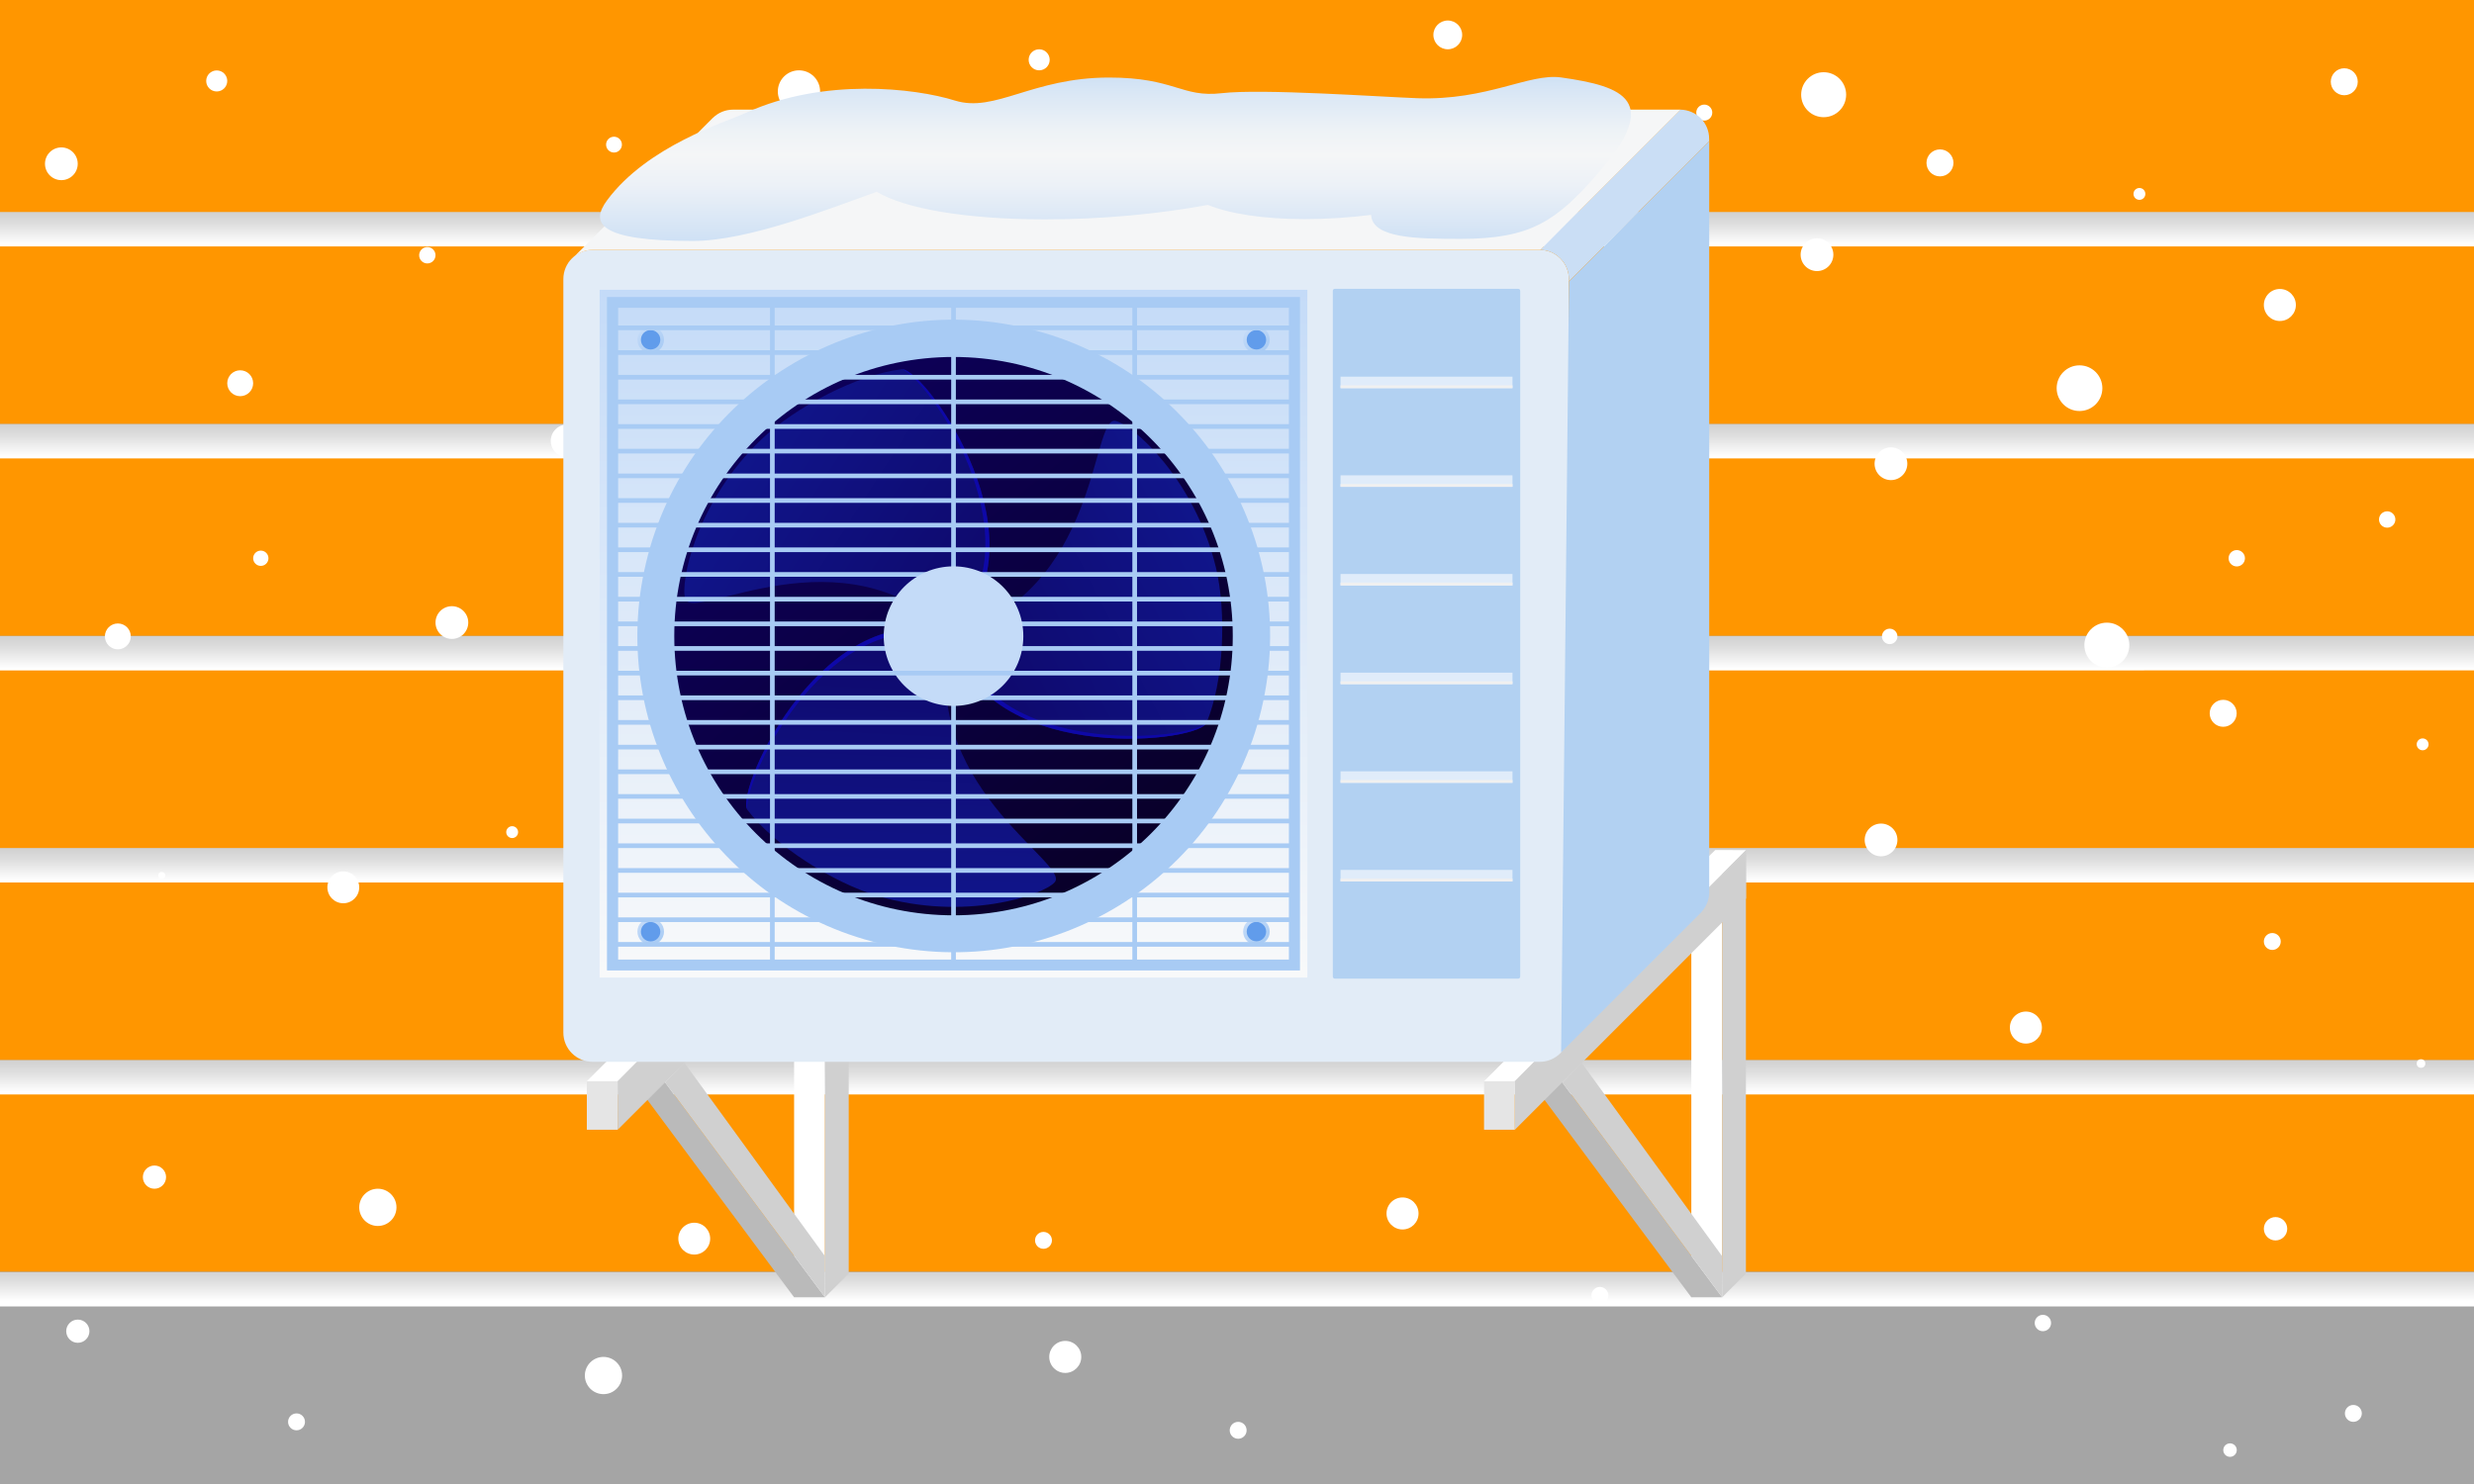 <svg version="1.1" id="pictos" xmlns="http://www.w3.org/2000/svg" x="0" y="0" viewBox="0 0 275 165" xml:space="preserve">
  <rect x="0" y="0" width="275" height="165" fill="#808080" stroke="none"/>
  <style>
    .st0{fill:#ff9600}.st1{fill:url(#SVGID_1_)}.st6{fill:#a5a5a5}.st8{fill:#fff}.st9{fill:#d0d0d0}.st10{fill:#bababa}.st11{fill:#e5e5e5}.st12{fill:#e2ecf7}.st13{fill:#b2d1f2}.st14{fill:#cadef5}.st15{fill:#f5f6f7}.st16{fill:#dfdfdf}.st19{fill:#a8cbf4}.st23{fill:#619ceb}.st27{fill:#0e08a8}.st30{fill:#c4dbf8}.st31{fill:#e0ecfa}.st32{fill:#f0f0f0}
  </style>
  <switch>
    <g>
      <path class="st0" d="M0 0h275v23.57H0zM0 23.57h275v23.57H0z"/>
      <linearGradient id="SVGID_1_" gradientUnits="userSpaceOnUse" x1="137.5" y1="23.543" x2="137.5" y2="27.204">
        <stop offset="0" stop-color="#d0d0d0"/>
        <stop offset=".366" stop-color="#dedede"/>
        <stop offset="1" stop-color="#fff"/>
      </linearGradient>
      <path class="st1" d="M0 23.57h275v3.83H0z"/>
      <path class="st0" d="M0 47.14h275v23.57H0z"/>
      <linearGradient id="SVGID_00000029013846619249033040000012355204536338204317_" gradientUnits="userSpaceOnUse" x1="137.5" y1="47.115" x2="137.5" y2="50.776">
        <stop offset="0" stop-color="#d0d0d0"/>
        <stop offset=".366" stop-color="#dedede"/>
        <stop offset="1" stop-color="#fff"/>
      </linearGradient>
      <path fill="url(#SVGID_00000029013846619249033040000012355204536338204317_)" d="M0 47.14h275v3.83H0z"/>
      <g>
        <path class="st0" d="M0 70.71h275v23.57H0z"/>
        <linearGradient id="SVGID_00000183971138115657934960000014212966744328199320_" gradientUnits="userSpaceOnUse" x1="137.5" y1="70.686" x2="137.5" y2="74.347">
          <stop offset="0" stop-color="#d0d0d0"/>
          <stop offset=".366" stop-color="#dedede"/>
          <stop offset="1" stop-color="#fff"/>
        </linearGradient>
        <path fill="url(#SVGID_00000183971138115657934960000014212966744328199320_)" d="M0 70.71h275v3.83H0z"/>
      </g>
      <g>
        <path class="st0" d="M0 94.29h275v23.57H0z"/>
        <linearGradient id="SVGID_00000085223747125184346260000001789440712932452261_" gradientUnits="userSpaceOnUse" x1="137.5" y1="94.258" x2="137.5" y2="97.918">
          <stop offset="0" stop-color="#d0d0d0"/>
          <stop offset=".366" stop-color="#dedede"/>
          <stop offset="1" stop-color="#fff"/>
        </linearGradient>
        <path fill="url(#SVGID_00000085223747125184346260000001789440712932452261_)" d="M0 94.29h275v3.83H0z"/>
      </g>
      <g>
        <path class="st0" d="M0 117.86h275v23.57H0z"/>
        <linearGradient id="SVGID_00000023969851848043093890000017271760249949292950_" gradientUnits="userSpaceOnUse" x1="137.5" y1="117.829" x2="137.5" y2="121.49">
          <stop offset="0" stop-color="#d0d0d0"/>
          <stop offset=".366" stop-color="#dedede"/>
          <stop offset="1" stop-color="#fff"/>
        </linearGradient>
        <path fill="url(#SVGID_00000023969851848043093890000017271760249949292950_)" d="M0 117.86h275v3.83H0z"/>
      </g>
      <g>
        <path class="st6" d="M0 141.43h275V165H0z"/>
        <linearGradient id="SVGID_00000134949555864187895770000003413650151117282487_" gradientUnits="userSpaceOnUse" x1="137.5" y1="141.184" x2="137.5" y2="146.364">
          <stop offset="0" stop-color="#d0d0d0"/>
          <stop offset=".244" stop-color="#dedede"/>
          <stop offset=".667" stop-color="#fff"/>
        </linearGradient>
        <path fill="url(#SVGID_00000134949555864187895770000003413650151117282487_)" d="M0 141.43h275v3.83H0z"/>
      </g>
      <g>
        <circle class="st8" cx="234.19" cy="71.73" r="2.5"/>
        <circle class="st8" cx="253.42" cy="33.91" r="1.78"/>
        <circle class="st8" cx="155.9" cy="134.92" r="1.78"/>
        <circle class="st8" cx="225.19" cy="114.25" r="1.78"/>
        <circle class="st8" cx="118.41" cy="150.87" r="1.78"/>
        <circle class="st8" cx="189.44" cy="12.52" r=".89"/>
        <circle class="st8" cx="231.15" cy="43.16" r="2.54"/>
        <circle class="st8" cx="210.19" cy="51.56" r="1.82"/>
        <circle class="st8" cx="50.23" cy="69.22" r="1.82"/>
        <circle class="st8" cx="201.97" cy="28.32" r="1.82"/>
        <circle class="st8" cx="209.09" cy="93.39" r="1.82"/>
        <circle class="st8" cx="157.51" cy="46.43" r="1.82"/>
        <circle class="st8" cx="247.12" cy="79.31" r="1.5"/>
        <circle class="st8" cx="252.58" cy="104.68" r=".94"/>
        <circle class="st8" cx="137.63" cy="159.03" r=".94"/>
        <circle class="st8" cx="32.96" cy="158.09" r=".94"/>
        <circle class="st8" cx="269.29" cy="82.76" r=".66"/>
        <circle class="st8" cx="202.71" cy="10.53" r="2.5"/>
        <circle class="st8" cx="215.64" cy="18.11" r="1.5"/>
        <circle class="st8" cx="260.58" cy="9.09" r="1.5"/>
        <circle class="st8" cx="237.81" cy="21.56" r=".66"/>
        <circle class="st8" cx="56.93" cy="92.52" r=".66"/>
        <circle class="st8" cx="252.94" cy="136.62" r="1.3"/>
        <circle class="st8" cx="269.11" cy="118.25" r=".48"/>
        <circle class="st8" cx="68.25" cy="16.08" r=".88"/>
        <circle class="st8" cx="88.51" cy="50.11" r=".88"/>
        <circle class="st8" cx="88.81" cy="10.17" r="2.35"/>
        <circle class="st8" cx="74.89" cy="67.97" r="2.35"/>
        <circle class="st8" cx="115.51" cy="6.65" r="1.17"/>
        <circle class="st8" cx="139.56" cy="14.27" r=".86"/>
        <circle class="st8" cx="103.35" cy="97.54" r=".86"/>
        <circle class="st8" cx="210.05" cy="70.76" r=".86"/>
        <circle class="st8" cx="160.93" cy="3.88" r="1.6"/>
        <circle class="st8" cx="24.09" cy="9" r="1.17"/>
        <circle class="st8" cx="63.04" cy="49.02" r="1.82"/>
        <circle class="st8" cx="6.82" cy="18.21" r="1.82"/>
        <circle class="st8" cx="26.7" cy="42.61" r="1.44"/>
        <circle class="st8" cx="13.1" cy="70.76" r="1.44"/>
        <circle class="st8" cx="47.5" cy="28.38" r=".91"/>
        <circle class="st8" cx="265.35" cy="57.76" r=".91"/>
        <circle class="st8" cx="248.63" cy="62.07" r=".91"/>
        <circle class="st8" cx="184.31" cy="36.73" r="2.5"/>
        <circle class="st8" cx="127.24" cy="45.71" r="2.54"/>
        <circle class="st8" cx="163.45" cy="79.09" r="1.5"/>
        <circle class="st8" cx="168.91" cy="104.46" r=".94"/>
        <circle class="st8" cx="185.62" cy="82.54" r=".66"/>
        <circle class="st8" cx="126.38" cy="70.54" r=".86"/>
        <circle class="st8" cx="181.68" cy="57.55" r=".91"/>
        <circle class="st8" cx="153.21" cy="81.88" r=".91"/>
        <circle class="st8" cx="227.08" cy="147.1" r=".91"/>
        <circle class="st8" cx="28.99" cy="62.07" r=".85"/>
        <circle class="st8" cx="38.16" cy="98.66" r="1.77"/>
        <circle class="st8" cx="75.91" cy="103.12" r="1.77"/>
        <circle class="st8" cx="77.17" cy="137.72" r="1.77"/>
        <circle class="st8" cx="17.98" cy="97.34" r=".39"/>
        <circle class="st8" cx="17.17" cy="130.88" r="1.29"/>
        <circle class="st8" cx="8.65" cy="148.01" r="1.29"/>
        <circle class="st8" cx="42" cy="134.24" r="2.07"/>
        <circle class="st8" cx="67.08" cy="152.94" r="2.07"/>
        <circle class="st8" cx="247.88" cy="161.23" r=".75"/>
        <circle class="st8" cx="261.59" cy="157.15" r=".94"/>
        <circle class="st8" cx="115.99" cy="137.91" r=".94"/>
        <circle class="st8" cx="177.84" cy="144.03" r=".94"/>
      </g>
      <g>
        <path class="st8" d="M188 97.18h3.43v47.06H188z"/>
        <path class="st9" d="m194.07 141.6-2.64 2.64V97.18l2.64-2.64z"/>
        <path class="st10" d="m173.65 120.34 17.78 23.9H188l-17.77-23.9z"/>
        <path class="st9" d="m175.82 118.18-2.17 2.16 17.78 23.9-.02-4.59z"/>
        <path class="st8" d="m194.08 94.52-3.42-.01-25.7 25.71h3.41z"/>
        <path class="st9" d="m194.09 99.9-.01-5.38-25.71 25.7.02 5.39z"/>
        <path class="st11" d="M164.96 120.22h3.42v5.39h-3.42z"/>
        <path class="st8" d="M88.27 97.18h3.43v47.06h-3.43z"/>
        <path class="st9" d="m94.34 141.6-2.64 2.64V97.18l2.64-2.64z"/>
        <path class="st10" d="m73.92 120.34 17.78 23.9h-3.43l-17.76-23.9z"/>
        <path class="st9" d="m76.09 118.18-2.17 2.16 17.78 23.9-.01-4.59z"/>
        <path class="st8" d="m94.36 94.52-3.42-.01-25.71 25.71h3.42z"/>
        <path class="st9" d="m94.37 99.9-.01-5.38-25.71 25.7.01 5.39z"/>
        <path class="st11" d="M65.23 120.22h3.42v5.39h-3.42z"/>
        <path class="st12" d="M171.14 118.06H65.87c-1.79 0-3.25-1.45-3.25-3.25V31.03c0-1.79 1.45-3.25 3.25-3.25h105.27c1.79 0 3.25 1.45 3.25 3.25v83.78c0 1.8-1.46 3.25-3.25 3.25z"/>
        <path class="st13" d="M189.98 15.7 174.4 31.29l-.87 85.72 15.42-15.42c.06-.05.11-.11.16-.16l.03-.03v-.01c.52-.58.85-1.33.85-2.17V15.44c0-.05 0 .05-.01.26z"/>
        <path class="st14" d="m186.77 12.19-15.59 15.59h-.09.05c1.79 0 3.25 1.45 3.25 3.25v.56-.31l15.59-15.59v-.26c.01-1.78-1.43-3.22-3.21-3.24z"/>
        <g>
          <path class="st15" d="M65.87 27.78H171.2l15.59-15.59H81.49c-.87 0-1.65.34-2.23.9h-.01l-.04.04c-.01.01-.02.01-.02.02L63.85 28.51c.56-.45 1.25-.73 2.02-.73z"/>
          <path class="st16" d="m63.35 29.01-.16.16h.03c.03-.05.08-.1.13-.16z"/>
        </g>
        <linearGradient id="SVGID_00000142860312972753599250000017877844042924908713_" gradientUnits="userSpaceOnUse" x1="695.858" y1="4.071" x2="695.848" y2="30.448" gradientTransform="matrix(1 0 -.975 1 -553.09 0)">
          <stop offset="0" stop-color="#b2d1f2"/>
          <stop offset=".021" stop-color="#b6d3f2"/>
          <stop offset=".224" stop-color="#d8e6f5"/>
          <stop offset=".391" stop-color="#edf2f6"/>
          <stop offset=".5" stop-color="#f5f6f7"/>
          <stop offset=".625" stop-color="#ecf1f7"/>
          <stop offset=".831" stop-color="#d3e3f5"/>
          <stop offset=".894" stop-color="#cadef5"/>
        </linearGradient>
        <path d="M173.53 8.61c-3.56-.5-8.19 2.58-15.98 2.31-4.11-.15-17.26-1.08-21.74-.56-4.48.52-5.22-1.74-12.53-1.74-8.54 0-12.65 3.95-17.13 2.56-4.48-1.4-14.62-2.56-23.2 1.35-2.38 1.09-10.99 3.69-15.47 9.74-1.87 2.52-.99 4.52 9.52 4.52 6.25 0 15.28-3.63 20.46-5.47 3.07 1.86 9.81 3.07 18.73 3.07 6.28 0 12.61-.6 18.08-1.61 2.4.98 6.11 1.58 10.78 1.58 2.45 0 4.94-.17 7.36-.47.13 2.58 4.96 2.67 9.95 2.67 7.83 0 10.62-2 15.2-7.21 7.19-8.16 2.98-9.75-4.03-10.74z" fill="url(#SVGID_00000142860312972753599250000017877844042924908713_)"/>
        <g>
          <linearGradient id="SVGID_00000116924771608159552870000015928974173018997910_" gradientUnits="userSpaceOnUse" x1="105.99" y1="32.222" x2="105.99" y2="108.215">
            <stop offset="0" stop-color="#c4dbf8"/>
            <stop offset="1" stop-color="#f8f9fa"/>
          </linearGradient>
          <path fill="url(#SVGID_00000116924771608159552870000015928974173018997910_)" d="M66.65 32.22h78.67v76.47H66.65z"/>
          <circle transform="matrix(.232 -.973 .973 .232 12.604 157.429)" class="st19" cx="105.99" cy="70.73" r="35.15"/>
          <path class="st19" d="M67.47 33.02v74.88h77.03V33.02H67.47zm75.8 73.67H68.71V34.22h74.56v72.47z"/>
          <linearGradient id="SVGID_00000163771440333151807370000005493705799476819849_" gradientUnits="userSpaceOnUse" x1="86.758" y1="46.694" x2="125.251" y2="94.81">
            <stop offset="0" stop-color="#0d0059"/>
            <stop offset="1" stop-color="#09002a"/>
          </linearGradient>
          <circle cx="105.99" cy="70.73" r="31.04" fill="url(#SVGID_00000163771440333151807370000005493705799476819849_)"/>
          <linearGradient id="SVGID_00000111149948418420200930000005926682631517749921_" gradientUnits="userSpaceOnUse" x1="138.764" y1="36.528" x2="140.554" y2="39.039">
            <stop offset="0" stop-color="#c4dbf8"/>
            <stop offset="1" stop-color="#a8cbf4"/>
          </linearGradient>
          <path d="M141.14 37.78c0 .82-.66 1.48-1.48 1.48s-1.48-.66-1.48-1.48.66-1.48 1.48-1.48c.82-.01 1.48.66 1.48 1.48z" fill="url(#SVGID_00000111149948418420200930000005926682631517749921_)"/>
          <linearGradient id="SVGID_00000046297958830694293910000013066517224587292095_" gradientUnits="userSpaceOnUse" x1="138.764" y1="102.333" x2="140.554" y2="104.844">
            <stop offset="0" stop-color="#c4dbf8"/>
            <stop offset="1" stop-color="#a8cbf4"/>
          </linearGradient>
          <path d="M141.14 103.58c0 .82-.66 1.48-1.48 1.48s-1.48-.66-1.48-1.48.66-1.48 1.48-1.48 1.48.66 1.48 1.48z" fill="url(#SVGID_00000046297958830694293910000013066517224587292095_)"/>
          <path class="st23" d="M140.74 103.58c0 .6-.48 1.08-1.08 1.08-.6 0-1.08-.48-1.08-1.08 0-.6.48-1.08 1.08-1.08.59.01 1.08.49 1.08 1.08z"/>
          <linearGradient id="SVGID_00000104699283626102344170000011851948749967386266_" gradientUnits="userSpaceOnUse" x1="71.431" y1="102.333" x2="73.221" y2="104.844">
            <stop offset="0" stop-color="#c4dbf8"/>
            <stop offset="1" stop-color="#a8cbf4"/>
          </linearGradient>
          <path d="M73.81 103.58c0 .82-.66 1.48-1.48 1.48s-1.48-.66-1.48-1.48.66-1.48 1.48-1.48c.81 0 1.48.66 1.48 1.48z" fill="url(#SVGID_00000104699283626102344170000011851948749967386266_)"/>
          <linearGradient id="SVGID_00000049202963283267005450000001179877432481372340_" gradientUnits="userSpaceOnUse" x1="71.431" y1="36.528" x2="73.221" y2="39.039">
            <stop offset="0" stop-color="#c4dbf8"/>
            <stop offset="1" stop-color="#a8cbf4"/>
          </linearGradient>
          <path d="M73.81 37.78c0 .82-.66 1.48-1.48 1.48s-1.48-.66-1.48-1.48.66-1.48 1.48-1.48c.81-.01 1.48.66 1.48 1.48z" fill="url(#SVGID_00000049202963283267005450000001179877432481372340_)"/>
          <path class="st23" d="M73.4 37.78c0 .6-.48 1.08-1.08 1.08-.6 0-1.08-.48-1.08-1.08 0-.6.48-1.08 1.08-1.08.6 0 1.08.48 1.08 1.08zM139.66 36.7c-.6 0-1.08.48-1.08 1.08 0 .6.48 1.08 1.08 1.08s1.08-.48 1.08-1.08c0-.6-.49-1.08-1.08-1.08zM72.32 102.51c-.6 0-1.08.48-1.08 1.08s.48 1.08 1.08 1.08c.6 0 1.08-.48 1.08-1.08s-.48-1.08-1.08-1.08z"/>
          <linearGradient id="SVGID_00000049935327022806541320000017419825398928954802_" gradientUnits="userSpaceOnUse" x1="1304.932" y1="-851.403" x2="1328.797" y2="-873.449" gradientTransform="rotate(-104.424 1062.453 71.568)">
            <stop offset="0" stop-color="#0f096c"/>
            <stop offset="1" stop-color="#10168d"/>
          </linearGradient>
          <path d="M105.8 70.5c-12.22-11.96-28.73-1.26-29.62-3.89-.62-1.84 1.19-10.85 8.51-17.81 3.67-3.49 10.56-7.16 15.57-7.75 2.65.01 16.56 19.42 5.54 29.45z" fill="url(#SVGID_00000049935327022806541320000017419825398928954802_)"/>
          <path class="st27" d="M105.48 70.21c.11.1.21.19.32.29 10.94-9.95-2.68-29.14-5.47-29.44 3.52 1.87 15.34 19.62 5.15 29.15z"/>
          <linearGradient id="SVGID_00000143602928656179486470000018063224328998761915_" gradientUnits="userSpaceOnUse" x1="1479.569" y1="472.193" x2="1503.434" y2="450.147" gradientTransform="matrix(-.714 .7 -.7 -.714 1488.493 -628.073)">
            <stop offset="0" stop-color="#0f096c"/>
            <stop offset="1" stop-color="#10168d"/>
          </linearGradient>
          <path d="M105.8 70.5c-4.24 16.56 13.27 25.51 11.44 27.59-1.29 1.46-9.99 4.4-19.68 1.53-4.86-1.44-11.49-5.57-14.5-9.6-1.32-2.3 8.54-24.05 22.74-19.52z" fill="url(#SVGID_00000143602928656179486470000018063224328998761915_)"/>
          <path class="st27" d="m105.7 70.92.09-.42C91.7 66 81.9 87.39 83.04 89.96c-.15-3.99 9.31-23.1 22.66-19.04z"/>
          <linearGradient id="SVGID_00000009553662394967374480000006800610226591928754_" gradientUnits="userSpaceOnUse" x1="245.983" y1="-38.365" x2="269.848" y2="-60.411" gradientTransform="rotate(15.57 -235.486 -486.732)">
            <stop offset="0" stop-color="#0f096c"/>
            <stop offset="1" stop-color="#10168d"/>
          </linearGradient>
          <path d="M105.8 70.5c16.46-4.6 15.46-24.25 18.18-23.7 1.91.38 8.8 6.46 11.17 16.27 1.19 4.92.92 12.73-1.07 17.36-1.35 2.29-25.11 4.63-28.28-9.93z" fill="url(#SVGID_00000009553662394967374480000006800610226591928754_)"/>
          <path class="st27" d="M106.21 70.37c-.14.04-.27.09-.41.13 3.15 14.45 26.58 12.25 28.23 9.98-3.39 2.12-24.67 3.48-27.82-10.11z"/>
          <path class="st13" d="M168.98 108.59c0 .12-.1.22-.22.22h-20.39c-.12 0-.22-.1-.22-.22V32.33c0-.12.1-.22.22-.22h20.39c.12 0 .22.1.22.22v76.26z"/>
          <path class="st19" d="M68.28 36.19h75.83v.52H68.28zM68.28 38.94h75.83v.52H68.28zM68.28 41.68h75.83v.52H68.28zM68.28 44.42h75.83v.52H68.28zM68.28 47.16h75.83v.52H68.28zM68.28 52.65h75.83v.52H68.28zM68.28 55.39h75.83v.52H68.28zM68.28 58.13h75.83v.52H68.28zM68.28 60.87h75.83v.52H68.28zM68.28 63.61h75.83v.52H68.28zM68.28 66.36h75.83v.52H68.28zM68.28 69.1h75.83v.52H68.28zM68.28 71.84h75.83v.52H68.28zM68.28 77.32h75.83v.52H68.28zM68.28 80.06h75.83v.52H68.28zM68.28 82.81h75.83v.52H68.28zM68.28 85.55h75.83v.52H68.28zM68.28 88.29h75.83v.52H68.28zM68.28 91.03h75.83v.52H68.28zM68.28 93.77h75.83v.52H68.28zM68.28 96.52h75.83v.52H68.28zM68.28 99.26h75.83v.52H68.28z"/>
          <g>
            <path class="st19" d="M68.28 102h75.83v.52H68.28z"/>
          </g>
          <g>
            <path class="st19" d="M68.28 104.74h75.83v.52H68.28z"/>
          </g>
          <g>
            <path transform="rotate(90 85.851 70.73)" class="st19" d="M49.01 70.47h73.68v.52H49.01z"/>
            <path transform="rotate(90 105.99 70.73)" class="st19" d="M69.15 70.47h73.68v.52H69.15z"/>
            <path transform="rotate(90 126.128 70.73)" class="st19" d="M89.29 70.47h73.68v.52H89.29z"/>
          </g>
          <circle class="st30" cx="105.99" cy="70.73" r="7.76"/>
          <path class="st31" d="M149.01 41.88h19.11v1.28h-19.11z"/>
          <path class="st32" d="M149.01 42.84h19.11v.32h-19.11z"/>
          <path class="st31" d="M149.01 52.85h19.11v1.28h-19.11z"/>
          <path class="st32" d="M149.01 53.81h19.11v.32h-19.11z"/>
          <path class="st31" d="M149.01 63.82h19.11v1.28h-19.11z"/>
          <path class="st32" d="M149.01 64.78h19.11v.32h-19.11z"/>
          <path class="st31" d="M149.01 74.79h19.11v1.28h-19.11z"/>
          <path class="st32" d="M149.01 75.75h19.11v.32h-19.11z"/>
          <path class="st31" d="M149.01 85.76h19.11v1.28h-19.11z"/>
          <path class="st32" d="M149.01 86.72h19.11v.32h-19.11z"/>
          <path class="st31" d="M149.01 96.72h19.11V98h-19.11z"/>
          <path class="st32" d="M149.01 97.69h19.11v.32h-19.11z"/>
          <g>
            <path class="st19" d="M68.28 49.9h75.83v.52H68.28zM68.28 74.58h75.83v.52H68.28z"/>
          </g>
        </g>
      </g>
      <g>
        <path d="M4.31-24.83H.05v-1.66h10.36v1.66H6.15v12.34H4.31v-12.34zM12.57-27.09h1.76v5.76c.6-1.02 1.78-1.78 3.24-1.78 2.26 0 3.98 1.68 3.98 4.54v6.08H19.8v-5.82c0-2.1-1.14-3.16-2.68-3.16-1.56 0-2.78 1.06-2.78 3.16v5.82h-1.76v-14.6zM29.01-23.11c2.98 0 4.84 2.28 4.84 5.14 0 .28 0 .5-.04.8h-8.18c.2 2 1.64 3.28 3.4 3.28 1.28 0 2.4-.64 2.96-1.68l1.44.86c-.84 1.52-2.52 2.44-4.4 2.44-3.04 0-5.22-2.28-5.22-5.38 0-3.06 2.26-5.46 5.2-5.46zm-3.32 4.56h6.36c-.14-1.78-1.28-3-3-3-1.6 0-3 1.16-3.36 3zM36.31-22.89h1.56l.14 2.06c.56-1.26 1.7-2.06 3.22-2.06h.42v1.74h-.64c-1.76 0-2.94 1.06-2.94 3.3v5.36h-1.76v-10.4zM43.61-22.89h1.56l.14 1.56c.52-1.04 1.62-1.78 2.96-1.78 1.42 0 2.62.76 3.24 2.16.6-1.38 1.88-2.16 3.28-2.16 2.14 0 3.72 1.64 3.72 4.44v6.18h-1.76v-5.92c0-2.06-.98-3.06-2.36-3.06s-2.44 1-2.44 3.06v5.92H50.2v-5.92c0-2.04-1-3.06-2.36-3.06-1.38 0-2.46 1.02-2.46 3.06v5.92h-1.76v-10.4zM66.15-23.11c3.1 0 5.4 2.44 5.4 5.42s-2.3 5.42-5.4 5.42-5.38-2.44-5.38-5.42 2.28-5.42 5.38-5.42zm0 9.2c1.94 0 3.58-1.56 3.58-3.78 0-2.2-1.64-3.78-3.58-3.78s-3.56 1.58-3.56 3.78c0 2.22 1.62 3.78 3.56 3.78zM74.01-22.89h1.58l.14 1.78c.8-1.24 2.06-2 3.6-2 2.72 0 4.72 2.3 4.72 5.42s-2 5.42-4.72 5.42c-1.5 0-2.76-.72-3.56-1.94v5.52h-1.76v-14.2zm4.98 9c1.84 0 3.24-1.64 3.24-3.8s-1.4-3.8-3.24-3.8c-1.84 0-3.34 1.52-3.34 3.8s1.5 3.8 3.34 3.8zM91.15-23.11c3.1 0 5.4 2.44 5.4 5.42s-2.3 5.42-5.4 5.42-5.38-2.44-5.38-5.42 2.28-5.42 5.38-5.42zm0 9.2c1.94 0 3.58-1.56 3.58-3.78 0-2.2-1.64-3.78-3.58-3.78s-3.56 1.58-3.56 3.78c0 2.22 1.62 3.78 3.56 3.78zM99.01-22.89h1.56l.14 1.56c.52-1.04 1.62-1.78 2.96-1.78 1.42 0 2.62.76 3.24 2.16.6-1.38 1.88-2.16 3.28-2.16 2.14 0 3.72 1.64 3.72 4.44v6.18h-1.76v-5.92c0-2.06-.98-3.06-2.36-3.06s-2.44 1-2.44 3.06v5.92h-1.76v-5.92c0-2.04-1-3.06-2.36-3.06-1.38 0-2.46 1.02-2.46 3.06v5.92h-1.76v-10.4zM116.91-22.89h1.58l.14 1.78c.8-1.24 2.06-2 3.6-2 2.72 0 4.72 2.3 4.72 5.42s-2 5.42-4.72 5.42c-1.5 0-2.76-.72-3.56-1.94v5.52h-1.76v-14.2zm4.98 9c1.84 0 3.24-1.64 3.24-3.8s-1.4-3.8-3.24-3.8c-1.84 0-3.34 1.52-3.34 3.8s1.5 3.8 3.34 3.8zM133.87-23.11c2.98 0 4.84 2.28 4.84 5.14 0 .28 0 .5-.04.8h-8.18c.2 2 1.64 3.28 3.4 3.28 1.28 0 2.4-.64 2.96-1.68l1.44.86c-.84 1.52-2.52 2.44-4.4 2.44-3.04 0-5.22-2.28-5.22-5.38 0-3.06 2.26-5.46 5.2-5.46zm-3.32 4.56h6.36c-.14-1.78-1.28-3-3-3-1.6 0-3 1.16-3.36 3zM145.87-27.09h1.76v14.6h-1.76v-14.6zM150.73-25.29v-1.2h1.86v.58c0 1.44-.46 3.24-1.08 4.5h-1.26c.24-1.08.48-2.48.48-3.88zM155.59-27.09h1.76v5.76c.6-1.02 1.78-1.78 3.24-1.78 2.26 0 3.98 1.68 3.98 4.54v6.08h-1.76v-5.82c0-2.1-1.14-3.16-2.68-3.16-1.56 0-2.78 1.06-2.78 3.16v5.82h-1.76v-14.6zM168.45-27.33c.7 0 1.2.56 1.2 1.2s-.5 1.2-1.2 1.2-1.2-.56-1.2-1.2.5-1.2 1.2-1.2zm-.88 4.44h1.76v10.4h-1.76v-10.4zM173.07-22.89l3.18 9.18 3.26-9.18h1.84l-3.78 10.4h-2.64l-3.78-10.4h1.92zM187.61-23.11c2.98 0 4.84 2.28 4.84 5.14 0 .28 0 .5-.04.8h-8.18c.2 2 1.64 3.28 3.4 3.28 1.28 0 2.4-.64 2.96-1.68l1.44.86c-.84 1.52-2.52 2.44-4.4 2.44-3.04 0-5.22-2.28-5.22-5.38 0-3.06 2.26-5.46 5.2-5.46zm-3.32 4.56h6.36c-.14-1.78-1.28-3-3-3-1.6 0-3 1.16-3.36 3zM194.91-22.89h1.56l.14 2.06c.56-1.26 1.7-2.06 3.22-2.06h.42v1.74h-.64c-1.76 0-2.94 1.06-2.94 3.3v5.36h-1.76v-10.4z"/>
      </g>
    </g>
  </switch>
</svg>